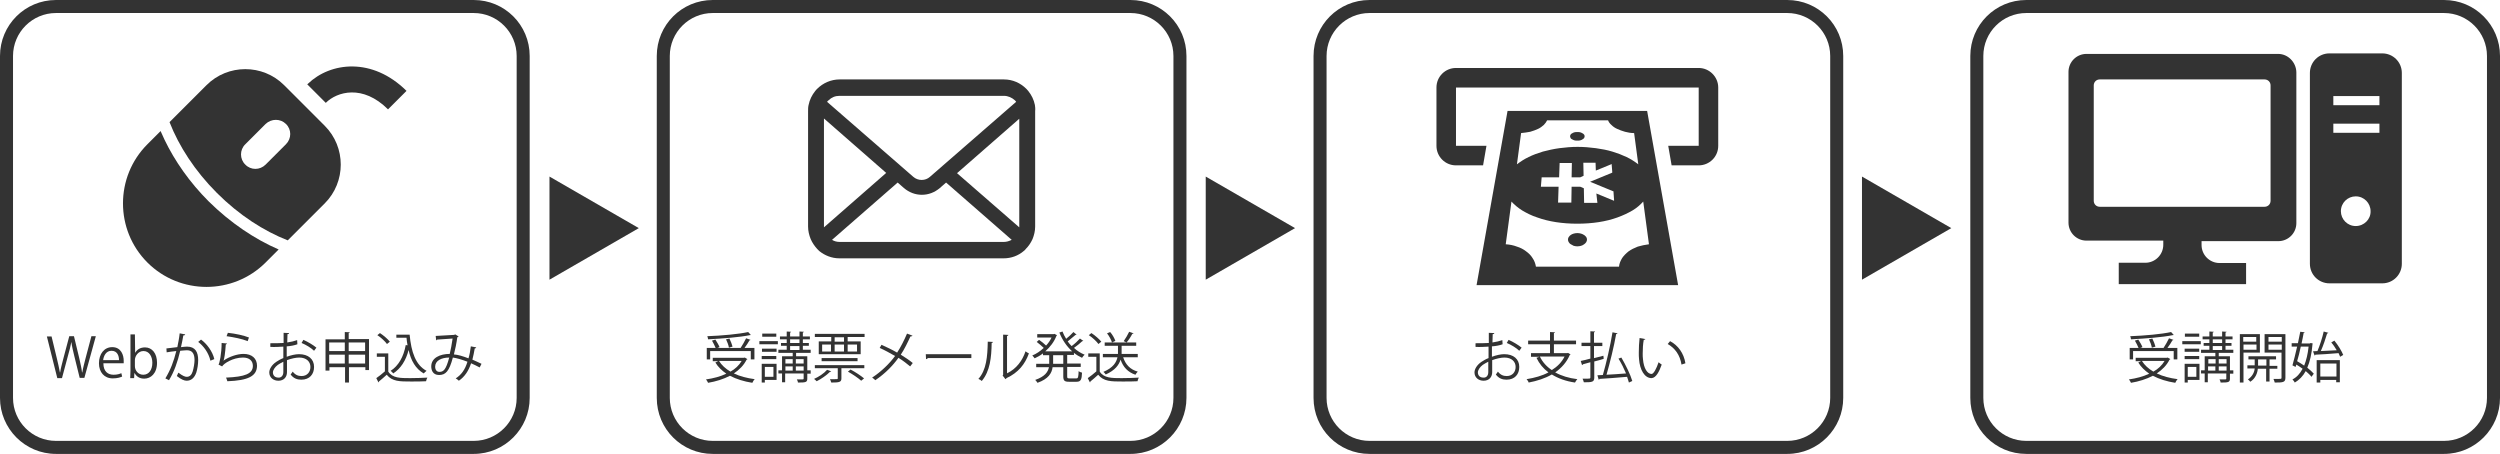 <?xml version="1.0" encoding="utf-8"?>
<!-- Generator: Adobe Illustrator 19.1.0, SVG Export Plug-In . SVG Version: 6.00 Build 0)  -->
<svg version="1.1" xmlns="http://www.w3.org/2000/svg" xmlns:xlink="http://www.w3.org/1999/xlink" x="0px" y="0px" width="960px"
	 height="174.3px" viewBox="0 0 960 174.3" style="enable-background:new 0 0 960 174.3;" xml:space="preserve">
<style type="text/css">
	.st0{display:none;}
	.st1{display:inline;}
	.st2{fill:#333333;}
	.st3{display:inline;fill:#333333;}
</style>
<g id="レイヤー_1" class="st0">
	<g class="st1">
		<g>
			<g>
				<path class="st2" d="M36.8,129.1l-4.4,16h-1.8l-2.1-8.5c-0.5-2.1-0.9-3.7-1.1-5.3h0c-0.3,1.6-0.7,3.2-1.3,5.3l-2.3,8.6h-1.8
					l-4-16h1.8l2,8.3c0.5,2,0.9,3.9,1.2,5.5h0.1c0.2-1.6,0.8-3.5,1.3-5.6l2.2-8.3h1.8l2,8.3c0.4,1.9,0.9,3.8,1.1,5.6h0.1
					c0.3-1.8,0.8-3.6,1.3-5.6l2.2-8.3H36.8z"/>
				<path class="st2" d="M46.9,144.6c-0.7,0.3-1.8,0.7-3.6,0.7c-3.3,0-5.3-2.4-5.3-5.8c0-3.6,2-6.2,5.1-6.2c3.5,0,4.4,3.2,4.4,5.2
					c0,0.4,0,0.7,0,1h-7.8c0,3.2,1.8,4.4,3.9,4.4c1.4,0,2.3-0.3,3-0.6L46.9,144.6z M45.7,138.3c0-1.6-0.6-3.6-2.9-3.6
					c-2.1,0-3,2-3.2,3.6H45.7z"/>
				<path class="st2" d="M51.9,135.5c0.7-1.3,2-2.1,3.8-2.1c2.7,0,4.6,2.3,4.6,5.9c0,4.2-2.5,6.1-4.9,6.1c-1.7,0-2.9-0.7-3.7-2.1
					h-0.1l-0.1,1.9H50c0-0.8,0.1-1.9,0.1-2.8v-14h1.7L51.9,135.5L51.9,135.5z M51.8,140.6c0,1.7,1.3,3.3,3.2,3.3
					c2.2,0,3.5-1.9,3.5-4.6c0-2.4-1.2-4.5-3.4-4.5c-2,0-3.3,1.9-3.3,3.5V140.6z"/>
				<path class="st2" d="M71.1,128.4c0,0.3-0.3,0.4-0.7,0.4c-0.2,1.2-0.6,3.2-0.9,4.5c0.9-0.1,1.8-0.2,2.3-0.2
					c3.2,0,4.3,2.1,4.3,5.2c0,1.6-0.3,3.4-0.7,4.7c-0.7,2.1-2,3.2-3.7,3.2c-0.9,0-2-0.4-3.8-1.8c0.2-0.4,0.4-0.8,0.6-1.3
					c1.7,1.3,2.6,1.6,3.2,1.6c1.2,0,1.9-0.8,2.3-2.1c0.4-1.3,0.7-3.2,0.7-4.3c0-2.4-0.8-3.8-2.9-3.8c-0.6,0-1.5,0.1-2.6,0.2
					c-1,4.3-2.3,8-4.3,11.3l-1.4-0.7c2-3.3,3.2-6.5,4.2-10.5c-1.1,0.1-2.6,0.3-3.7,0.5l-0.1-1.5c1-0.1,2.8-0.3,4.2-0.5
					c0.3-1.5,0.7-3.4,0.9-5.3L71.1,128.4z M80.8,138.5c-0.7-3.1-2.7-5.7-4.7-7.2l1.1-0.9c2.2,1.6,4.4,4.5,5.1,7.5L80.8,138.5z"/>
				<path class="st2" d="M87.2,131.9c-0.1,0.2-0.3,0.3-0.5,0.4c-0.2,3.1-0.6,5.8-0.9,6.2h0c2.1-1.5,5.3-2.6,7.7-2.6
					c3.2,0,5.2,1.7,5.2,4.6c-0.1,3.9-3.3,5.6-11.4,5.9c-0.1-0.4-0.3-1-0.5-1.4c7.3-0.3,10.3-1.5,10.3-4.5c0-2-1.4-3.2-3.8-3.2
					c-3.9,0-7.4,2.3-8,3.4l-1.4-0.7c0.4-0.4,1.2-4.2,1.2-8.3L87.2,131.9z M87.5,127.8c2.9,0.3,6.1,1,8.1,1.8l-0.5,1.4
					c-2.2-0.9-5.3-1.5-8.1-1.9L87.5,127.8z"/>
				<path class="st2" d="M114.2,132.2c-1.1,0.4-2.5,0.7-4.1,0.8c0,1.3,0,2.8,0,4c1.6-0.6,3.4-1,4.7-1c3.6,0,5.8,1.9,5.8,4.9
					c0,2.8-1.7,4.9-4.9,4.9c-1.6,0-3-0.5-4.1-2c0.3-0.3,0.5-0.7,0.8-1.1c1,1.3,2.1,1.7,3.4,1.7c2.2,0,3.4-1.6,3.4-3.5
					c0-2-1.5-3.6-4.3-3.6c-1.3,0-3.1,0.4-4.7,1c0,1.6,0,4.1,0,4.6c0,1.9-1.2,3.3-3.3,3.3c-1.9,0-3.5-1.2-3.5-3.2c0-1.3,1-2.9,2.6-4
					c0.8-0.5,1.7-1.1,2.8-1.5v-4.4c-1.7,0.1-3.4,0.2-5,0.1l0-1.4c1.8,0,3.5,0,5.1-0.1v-3.9l2.1,0.1c0,0.3-0.2,0.4-0.6,0.4
					c0,0.8-0.1,2.1-0.1,3.2c1.4-0.2,2.7-0.5,3.8-0.9L114.2,132.2z M108.8,142.9c0-0.5,0-2.3,0-4c-0.8,0.4-1.5,0.8-2.1,1.2
					c-1.1,0.8-1.9,2-1.9,2.9c0,1.1,0.7,2,2.1,2C107.9,145.1,108.8,144.3,108.8,142.9L108.8,142.9z M120.6,134.7
					c-1.1-1.1-3.1-2.3-4.8-3l0.7-1.2c1.8,0.8,3.8,2,5,3L120.6,134.7z"/>
				<path class="st2" d="M133.9,130.2h7.8v11.9h-1.4v-1.1h-6.3v5.9h-1.5v-5.9h-6v1.3H125v-12h7.4v-2.8l1.9,0.1
					c0,0.1-0.1,0.3-0.4,0.3V130.2z M132.4,131.5h-6v3.3h6V131.5z M126.4,139.6h6v-3.4h-6V139.6z M140.2,131.5h-6.3v3.3h6.3V131.5z
					 M133.9,139.6h6.3v-3.4h-6.3V139.6z"/>
				<path class="st2" d="M149.1,135.8v6.9c1.6,2.5,4.6,2.5,8.4,2.5c2.3,0,4.9-0.1,6.6-0.2c-0.2,0.3-0.4,1-0.5,1.4
					c-1.4,0.1-3.8,0.1-5.8,0.1c-4.3,0-7.2,0-9.3-2.6c-1,0.9-2.1,1.9-3,2.6c0,0.2,0,0.3-0.2,0.3l-0.8-1.6c1-0.7,2.2-1.6,3.3-2.6v-5.6
					h-3.1v-1.3H149.1z M145.9,127.9c1.4,0.9,3,2.3,3.8,3.3l-1.1,0.9c-0.7-1-2.3-2.5-3.7-3.4L145.9,127.9z M152.2,128.5h5.1
					c0.6,6.6,2.3,11.7,6.5,13.9c-0.3,0.2-0.8,0.7-1.1,1c-3.1-1.8-4.9-4.9-5.8-9c-1,4-3,7.1-5.9,9c-0.2-0.3-0.7-0.8-1-1
					c3-1.9,5-5.4,5.8-9.9l0.7,0.1c-0.2-0.9-0.3-1.9-0.4-2.9h-3.9V128.5z"/>
				<path class="st2" d="M182.9,133.4c-0.1,0.2-0.3,0.4-0.6,0.4c-0.2,1.4-0.6,3-0.9,4.3c1.1,0.5,2.3,1,3.5,1.6l-0.7,1.4
					c-1.1-0.6-2.2-1.1-3.3-1.6c-1,3-2.5,5.2-4.7,6.7c-0.3-0.3-0.8-0.7-1.2-0.9c2.2-1.4,3.6-3.4,4.5-6.4c-2.1-0.8-4.1-1.4-5.6-1.6
					c-1.4,5.3-2.8,6.7-5.3,6.7s-3-2-3-3.3c0-3.3,3.4-4.8,7.1-4.8c0.4-1.7,0.8-3.7,1.1-5.9c-1,0.1-4.3,0.3-5.9,0.4
					c-0.1,0.1-0.3,0.3-0.4,0.3l-0.2-1.7c1.8-0.1,5.7-0.3,7-0.4c0.2,0,0.3-0.1,0.5-0.2l1.3,0.8c-0.1,0.2-0.3,0.3-0.5,0.3
					c-0.3,2.3-0.8,4.7-1.3,6.6c1.6,0.1,3.5,0.7,5.6,1.5c0.4-1.3,0.7-2.9,0.9-4.6L182.9,133.4z M172.5,137.3c-3,0-5.4,1.2-5.4,3.5
					c0,1.2,0.6,2,1.6,2C170.2,142.8,171.2,142.2,172.5,137.3z"/>
			</g>
			<path class="st2" d="M181.9,174.3H21.5C9.6,174.3,0,164.6,0,152.8V21.5C0,9.6,9.6,0,21.5,0h160.4c11.9,0,21.5,9.6,21.5,21.5
				v131.3C203.4,164.6,193.8,174.3,181.9,174.3z M21.5,5C12.4,5,5,12.4,5,21.5v131.3c0,9.1,7.4,16.5,16.5,16.5h160.4
				c9.1,0,16.5-7.4,16.5-16.5V21.5c0-9.1-7.4-16.5-16.5-16.5H21.5z"/>
		</g>
		<g>
			<path class="st2" d="M118.2,32.2c-0.1,0.1-0.2,0.1-0.2,0.2l0,0c0,0,0,0,0,0l7.1,7.1l0,0l0,0c4.3-4.3,14.2-7.2,23.9,2.5l7.1-7.1
				C143,21.9,126.9,23.8,118.2,32.2z"/>
			<path class="st2" d="M80.1,77.3c-7.3-7.3-13-15.5-16.9-23.6c-0.5-1.1-1-2.2-1.5-3.3l0,0c0,0,0,0,0-0.1l-5.1,5.1
				c-12.5,12.5-12.5,32.9,0,45.4c12.5,12.5,32.9,12.5,45.4,0l3.6-3.6l1.4-1.4c0,0,0,0,0,0l0,0C97.8,91.8,88.5,85.6,80.1,77.3z"/>
			<path class="st2" d="M109.1,32.7c-8.2-8.2-21.6-8.2-29.8,0L65.1,46.9c3.6,9.2,9.7,18.7,18.2,27.2s18,14.6,27.2,18.2l14.2-14.2
				c8.2-8.2,8.2-21.6,0-29.8L109.1,32.7z M109.8,55.4l-7.8,7.8c-2.2,2.2-5.7,2.2-7.8,0c-2.2-2.1-2.2-5.7,0-7.8l7.8-7.8
				c2.2-2.1,5.7-2.1,7.8,0C112,49.7,112,53.2,109.8,55.4z"/>
		</g>
	</g>
	<g class="st1">
		<g>
			<g>
				<path class="st2" d="M288.4,129.1l-4.4,16h-1.8l-2.1-8.5c-0.5-2.1-0.9-3.7-1.1-5.3h0c-0.3,1.6-0.7,3.2-1.3,5.3l-2.3,8.6h-1.8
					l-4-16h1.8l2,8.3c0.5,2,0.9,3.9,1.2,5.5h0.1c0.2-1.6,0.8-3.5,1.3-5.6l2.2-8.3h1.8l2,8.3c0.4,1.9,0.9,3.8,1.1,5.6h0.1
					c0.3-1.8,0.8-3.6,1.3-5.6l2.2-8.3H288.4z"/>
				<path class="st2" d="M298.4,144.6c-0.7,0.3-1.8,0.7-3.6,0.7c-3.3,0-5.3-2.4-5.3-5.8c0-3.6,2-6.2,5.1-6.2c3.5,0,4.4,3.2,4.4,5.2
					c0,0.4,0,0.7,0,1h-7.8c0,3.2,1.8,4.4,3.9,4.4c1.4,0,2.3-0.3,3-0.6L298.4,144.6z M297.3,138.3c0-1.6-0.6-3.6-2.9-3.6
					c-2.1,0-3,2-3.2,3.6H297.3z"/>
				<path class="st2" d="M303.4,135.5c0.7-1.3,2-2.1,3.8-2.1c2.7,0,4.6,2.3,4.6,5.9c0,4.2-2.5,6.1-4.9,6.1c-1.7,0-2.9-0.7-3.7-2.1
					h-0.1l-0.1,1.9h-1.5c0-0.8,0.1-1.9,0.1-2.8v-14h1.7L303.4,135.5L303.4,135.5z M303.4,140.6c0,1.7,1.3,3.3,3.2,3.3
					c2.2,0,3.5-1.9,3.5-4.6c0-2.4-1.2-4.5-3.4-4.5c-2,0-3.3,1.9-3.3,3.5V140.6z"/>
				<path class="st2" d="M323,144.4h9.5v1.4h-19.1v-1.4h8.1v-16.7l1.9,0.1c0,0.1-0.1,0.3-0.4,0.3v6.2h8.1v1.4H323V144.4z"/>
				<path class="st2" d="M335.2,130.2c1.6-0.1,14.5-1,17.2-1l0,1.6c-0.3,0-0.5,0-0.8,0c-1.2,0-2.2,0.2-3.6,1.1
					c-3.1,1.9-6.2,5.3-6.2,8c0,2.9,2.1,4.7,7.3,5.4l-0.7,1.5c-6-0.9-8.2-3.1-8.2-6.8c0-3,2.9-6.6,6.8-9c-2.3,0.2-8.5,0.6-11.2,0.9
					c-0.1,0.2-0.3,0.3-0.5,0.3L335.2,130.2z M348.9,134.3c1,0.8,2.2,2,2.9,2.9l-0.8,0.7c-0.6-0.9-1.9-2.2-2.8-2.9L348.9,134.3z
					 M351.1,132.5c1,0.8,2.2,2,2.9,2.9l-0.8,0.6c-0.6-0.8-1.8-2.1-2.8-2.9L351.1,132.5z"/>
				<path class="st2" d="M367.1,132.2c-1.1,0.4-2.5,0.7-4.1,0.8c0,1.3,0,2.8,0,4c1.6-0.6,3.4-1,4.7-1c3.6,0,5.8,1.9,5.8,4.9
					c0,2.8-1.7,4.9-4.9,4.9c-1.6,0-3-0.5-4.1-2c0.3-0.3,0.5-0.7,0.8-1.1c1,1.3,2.1,1.7,3.4,1.7c2.2,0,3.4-1.6,3.4-3.5
					c0-2-1.5-3.6-4.3-3.6c-1.3,0-3.1,0.4-4.7,1c0,1.6,0,4.1,0,4.6c0,1.9-1.2,3.3-3.3,3.3c-1.9,0-3.5-1.2-3.5-3.2c0-1.3,1-2.9,2.6-4
					c0.8-0.5,1.7-1.1,2.8-1.5v-4.4c-1.7,0.1-3.4,0.2-5,0.1l0-1.4c1.8,0,3.5,0,5.1-0.1v-3.9l2.1,0.1c0,0.3-0.2,0.4-0.6,0.4
					c0,0.8-0.1,2.1-0.1,3.2c1.4-0.2,2.7-0.5,3.8-0.9L367.1,132.2z M361.6,142.9c0-0.5,0-2.3,0-4c-0.8,0.4-1.5,0.8-2.1,1.2
					c-1.1,0.8-1.9,2-1.9,2.9c0,1.1,0.7,2,2.1,2C360.7,145.1,361.6,144.3,361.6,142.9L361.6,142.9z M373.5,134.7
					c-1.1-1.1-3.1-2.3-4.8-3l0.7-1.2c1.8,0.8,3.8,2,5,3L373.5,134.7z"/>
				<path class="st2" d="M392.2,135.5l1,0.6c-0.1,0.1-0.2,0.2-0.3,0.2c-1.2,2.8-3.2,5-5.6,6.7c2.3,1.3,5.2,2.2,8.5,2.6
					c-0.3,0.3-0.7,0.9-0.9,1.3c-3.5-0.5-6.5-1.6-8.9-3.1c-2.6,1.5-5.7,2.5-8.9,3.1c-0.1-0.4-0.5-1-0.8-1.3c3.1-0.5,6-1.3,8.4-2.6
					c-2-1.5-3.5-3.3-4.6-5.6l1.2-0.4H378v-1.4h7.3v-3.4h-8.4v-1.4h8.4v-3.3l1.9,0.1c0,0.1-0.1,0.3-0.4,0.3v2.9h8.5v1.4h-8.5v3.4h5.2
					L392.2,135.5z M381.4,136.9c1,2.1,2.6,3.9,4.6,5.2c2.1-1.3,3.8-3,4.9-5.2H381.4z"/>
				<path class="st2" d="M402.2,137.5l3.5-0.9c0.1,0.7,0.1,0.9,0.1,1.2c-1.2,0.4-2.4,0.7-3.6,1v6.2c0,1.7-0.8,1.8-4,1.8
					c-0.1-0.4-0.3-1-0.5-1.4c0.6,0,1.2,0,1.6,0c1.3,0,1.4,0,1.4-0.5v-5.8c-1.1,0.3-2.1,0.6-2.9,0.8c0,0.2-0.1,0.3-0.3,0.3l-0.5-1.6
					c1-0.2,2.3-0.5,3.7-0.9v-4.8h-3.4v-1.3h3.4v-4.4l1.8,0.1c0,0.2-0.1,0.3-0.4,0.3v4h3.2v1.3h-3.2V137.5z M412.7,137.3
					c1.7,2.9,3.5,6.6,4.2,9l-1.3,0.6c-0.2-0.6-0.4-1.4-0.7-2.2c-3.9,0.3-8,0.7-10.6,0.8c0,0.2-0.1,0.3-0.3,0.3l-0.5-1.7l2.1-0.1
					c1.3-4.5,2.9-11.4,3.7-16.4l1.9,0.4c0,0.2-0.2,0.3-0.5,0.3c-0.8,4.6-2.4,11.1-3.7,15.6c2.2-0.1,4.9-0.3,7.5-0.5
					c-0.8-1.9-1.8-3.9-2.9-5.7L412.7,137.3z"/>
				<path class="st2" d="M421.9,130.2c0,0.2-0.3,0.3-0.6,0.3c-0.3,1.6-0.4,3.5-0.4,5.2c0,0.8,0,1.5,0.1,2.2c0.3,3.6,1.7,5.7,3.3,5.7
					c0.8,0,1.9-2.1,2.7-4.5c0.3,0.3,0.9,0.7,1.2,0.9c-1,2.8-2.2,5.1-3.9,5.2c-2.7,0-4.5-3.2-4.8-7.2c-0.1-0.8-0.1-1.7-0.1-2.6
					c0-1.8,0.1-3.9,0.3-5.6L421.9,130.2z M435.8,140c-0.6-3.7-2.5-6.3-5.3-7.9l0.9-1.1c3.1,1.6,5.3,4.7,5.9,8.5L435.8,140z"/>
			</g>
			<path class="st2" d="M434.1,174.3H273.7c-11.9,0-21.5-9.6-21.5-21.5V21.5c0-11.9,9.6-21.5,21.5-21.5h160.4
				c11.9,0,21.5,9.6,21.5,21.5v131.3C455.6,164.6,446,174.3,434.1,174.3z M273.7,5c-9.1,0-16.5,7.4-16.5,16.5v131.3
				c0,9.1,7.4,16.5,16.5,16.5h160.4c9.1,0,16.5-7.4,16.5-16.5V21.5c0-9.1-7.4-16.5-16.5-16.5H273.7z"/>
		</g>
		<g>
			<path class="st2" d="M393.9,26.5h-80c-8,0-14.5,6.5-14.5,14.5v47.6c0,8,6.5,14.5,14.5,14.5h80c8,0,14.5-6.5,14.5-14.5V41
				C408.4,33,401.9,26.5,393.9,26.5z M401.6,88.6c0,4.2-3.4,7.7-7.7,7.7h-80c-4.2,0-7.7-3.4-7.7-7.7V58h95.3V88.6z M401.6,47.8
				h-95.3V41c0-4.2,3.4-7.7,7.7-7.7h80c4.2,0,7.7,3.4,7.7,7.7V47.8z"/>
			<rect x="321.6" y="71.9" class="st2" width="13.6" height="13.6"/>
			<rect x="354.8" y="71.9" class="st2" width="34" height="5.1"/>
			<rect x="354.8" y="82.1" class="st2" width="27.2" height="5.1"/>
		</g>
	</g>
	<g class="st1">
		<g>
			<g>
				<path class="st2" d="M538.2,137.3l1,0.6c0,0.1-0.2,0.2-0.3,0.2c-1.1,2.2-2.8,3.9-4.9,5.3c2.3,1.1,5,1.8,8,2.2
					c-0.3,0.3-0.7,0.9-0.9,1.4c-3.2-0.5-6.1-1.4-8.6-2.7c-2.5,1.3-5.4,2.2-8.4,2.7c-0.2-0.4-0.5-1-0.8-1.3c2.8-0.4,5.5-1.1,7.8-2.2
					c-1.7-1.2-3.2-2.6-4.2-4.3l1.1-0.5H526v-1.3h11.9L538.2,137.3z M524.9,134.8v3.2h-1.3v-4.4h3.4c-0.3-0.8-0.9-1.9-1.4-2.8
					l1.3-0.4c0.6,0.9,1.3,2.1,1.6,2.9l-0.8,0.3h8.9c0.7-1.1,1.6-2.6,2.1-3.7l1.7,0.6c-0.1,0.1-0.2,0.2-0.4,0.2
					c-0.5,0.9-1.2,2-1.9,2.9h3.8v4.4h-1.4v-3.2H524.9z M540.5,128.6c-0.1,0-0.1,0.1-0.2,0.1c-0.1,0-0.1,0-0.2,0
					c-3.8,0.8-10.4,1.3-16,1.6c0-0.4-0.2-0.9-0.3-1.2c5.5-0.2,12.1-0.8,15.7-1.6L540.5,128.6z M528.3,138.6c1,1.6,2.5,3,4.4,4.1
					c1.8-1,3.3-2.4,4.3-4.1H528.3z M532.3,130c0.5,1,1,2.3,1.2,3.1l-1.4,0.4c-0.1-0.8-0.6-2.2-1.1-3.2L532.3,130z"/>
				<path class="st2" d="M543.8,132.2V131h7.1v1.2H543.8z M550.4,139.7v6.2h-4.5v1h-1.2v-7.2H550.4z M550.3,133.9v1.2h-5.6v-1.2
					H550.3z M544.7,137.9v-1.2h5.6v1.2H544.7z M550.3,128.1v1.2h-5.4v-1.2H550.3z M549.2,140.9h-3.3v3.8h3.3V140.9z M563.4,142.3
					v1.2h-1.3v1.9c0,1.4-0.6,1.5-3.6,1.5c0-0.4-0.2-0.8-0.4-1.2c0.6,0,1.2,0,1.6,0c0.9,0,1,0,1-0.4v-1.9h-7.1v3.4h-1.2v-3.4h-1.4
					v-1.2h1.4v-5.4h4.1v-1.3h-5.5v-1.2h3.2v-1.5h-2.2v-1.1h2.2v-1.4h-2.6v-1.1h2.6v-1.9l1.7,0.1c0,0.1-0.1,0.2-0.4,0.3v1.5h3.6v-1.9
					l1.7,0.1c0,0.1-0.1,0.2-0.4,0.3v1.5h2.7v1.1h-2.7v1.4h2.3v1.1h-2.3v1.5h3v1.2h-5.6v1.3h4.3v5.4H563.4z M556.6,137.9h-2.8v1.7
					h2.8V137.9z M553.8,140.7v1.6h2.8v-1.6H553.8z M555.5,130.3v1.4h3.6v-1.4H555.5z M555.5,132.9v1.5h3.6v-1.5H555.5z M560.8,137.9
					h-3v1.7h3V137.9z M557.8,142.3h3v-1.6h-3V142.3z"/>
				<path class="st2" d="M571.4,142.6c-0.1,0.1-0.2,0.2-0.5,0.2c-1.3,1.3-3.3,2.7-5.1,3.6c-0.3-0.3-0.7-0.7-1-0.9
					c1.8-0.8,3.8-2.1,5-3.5L571.4,142.6z M565,128.2h19.1v1.2h-6.5v1.7h5v4.9h-16.1v-4.9h4.8v-1.7H565V128.2z M565.1,141.4v-1.2h19
					v1.2h-8.8v3.9c0,1.4-0.7,1.6-3.9,1.6c-0.1-0.4-0.3-0.9-0.5-1.3c0.7,0,1.4,0,1.9,0c1.1,0,1.1,0,1.1-0.4v-3.8H565.1z M567.7,137.5
					h13.8v1.2h-13.8V137.5z M567.9,132.3v2.7h3.4v-2.7H567.9z M576.3,131.2v-1.7h-3.6v1.7H576.3z M572.7,132.3v2.7h3.6v-2.7H572.7z
					 M581.3,132.3h-3.6v2.7h3.6V132.3z M582.9,146.2c-1.1-1-3.3-2.5-5.1-3.5l1-0.8c1.8,0.9,4,2.4,5.2,3.4L582.9,146.2z"/>
				<path class="st2" d="M590.7,132.4c2,0.9,4.1,1.9,6,3c1.3-2,2.7-4.7,3.8-7.3l2.1,0.8c-0.1,0.2-0.4,0.3-0.8,0.3
					c-1,2.2-2.3,4.9-3.7,7c1.6,1,3.3,2.1,4.6,3.2l-1,1.3c-1.2-1-2.7-2.2-4.5-3.3c-2.2,3.1-5.3,6.2-8.9,8.6c-0.3-0.3-0.8-0.8-1.2-1
					c3.5-2.3,6.7-5.4,8.8-8.3c-1.9-1.1-3.9-2.2-5.9-3.1L590.7,132.4z"/>
				<path class="st2" d="M607.7,136h17.5v1.5h-16.7c-0.1,0.2-0.4,0.4-0.7,0.4L607.7,136z"/>
				<path class="st2" d="M633.5,131.3c0,0.2-0.2,0.3-0.5,0.4c-0.1,5.6-0.6,10.8-3.8,14.6c-0.3-0.3-0.8-0.6-1.3-0.8
					c3.1-3.4,3.5-8.7,3.6-14.3L633.5,131.3z M639,143.3c3.5-1.7,5.8-4.8,7-8.4c0.3,0.3,0.9,0.6,1.3,0.8c-1.5,4.2-4.1,7.4-8.6,9.5
					c-0.1,0.2-0.2,0.3-0.4,0.4l-1.1-1.4l0.2-0.3v-15.4l2,0.1c0,0.2-0.2,0.4-0.5,0.4V143.3z"/>
				<path class="st2" d="M665.6,128.5c-0.1,0.1-0.2,0.1-0.4,0.1c-0.8,0.7-2,1.7-3,2.5c0.4,0.6,0.9,1.2,1.5,1.8
					c1.1-0.8,2.4-2,3.2-2.9l1.3,0.9c-0.1,0.1-0.3,0.1-0.4,0.1c-0.8,0.8-2.1,1.8-3.2,2.6c1.2,1.1,2.6,2,4.1,2.6
					c-0.3,0.3-0.8,0.8-1,1.2c-1.1-0.5-2.1-1.1-3.1-1.9v0.8h-2.6v3.3h5.2v1.3h-5.2v3.6c0,0.7,0.1,0.8,0.9,0.8h2.6
					c0.7,0,0.8-0.4,0.9-2.8c0.3,0.3,0.9,0.5,1.3,0.6c-0.1,2.7-0.5,3.5-2.1,3.5h-2.9c-1.7,0-2.2-0.4-2.2-2.1V141h-4.1
					c-0.3,2.3-1.6,4.5-5.8,6c-0.2-0.3-0.6-0.9-0.9-1.1c3.7-1.3,4.9-3,5.3-4.9h-4.9v-1.3h5v-3.3h-2.4v-0.7c-1,0.8-2.1,1.4-3.2,1.9
					c-0.2-0.3-0.6-0.8-0.9-1.1c1.5-0.6,3-1.6,4.4-2.9c-0.7-0.7-1.8-1.6-2.7-2.3l0.9-0.8c0.9,0.6,2,1.5,2.7,2.2c0.9-1,1.6-2,2.1-3.1
					h-5.5v-1.3h6.3l0.3-0.1c0.5,0.3,0.8,0.4,1,0.5c0,0.1-0.1,0.2-0.2,0.2c-0.9,2.4-2.5,4.4-4.3,6h10.3c-2.1-1.9-3.8-4.4-4.9-7.2
					l1.2-0.4c0.4,1,0.8,1.9,1.4,2.8c1-0.8,2.1-1.8,2.8-2.6L665.6,128.5z M660.4,139.7v-3.3h-3.9v3.3H660.4z"/>
				<path class="st2" d="M674.4,135.8v6.9c1.6,2.5,4.6,2.5,8.4,2.5c2.3,0,4.9-0.1,6.6-0.2c-0.2,0.3-0.4,1-0.5,1.4
					c-1.4,0.1-3.8,0.1-5.8,0.1c-4.3,0-7.2,0-9.3-2.6c-1,0.9-2.1,1.9-3,2.6c0,0.2,0,0.3-0.2,0.3l-0.8-1.6c1-0.7,2.2-1.6,3.3-2.6v-5.6
					H670v-1.3H674.4z M671.3,127.9c1.4,0.9,3,2.3,3.8,3.3l-1.1,0.9c-0.7-1-2.3-2.5-3.7-3.4L671.3,127.9z M689.1,137.2h-5.6
					c0.9,2.8,2.7,4.7,5.6,5.5c-0.3,0.3-0.7,0.8-0.9,1.2c-2.9-1-4.7-2.9-5.7-5.8c-0.6,2-2.1,4.1-5.7,5.7c-0.2-0.3-0.6-0.8-0.9-1
					c3.8-1.6,5-3.7,5.4-5.6h-5.6v-1.3h5.8c0-0.3,0-0.5,0-0.7v-2.4h-5.1v-1.3h8.4l-1.1-0.5c0.7-1,1.6-2.5,2.1-3.6l1.7,0.6
					c-0.1,0.1-0.2,0.2-0.5,0.2c-0.5,1-1.4,2.4-2.2,3.3h3.7v1.3h-5.6v2.4c0,0.2,0,0.5,0,0.7h6.2V137.2z M679.2,131.5
					c-0.3-1-1.1-2.5-1.9-3.5l1.2-0.5c0.9,1,1.7,2.5,2,3.4L679.2,131.5z"/>
			</g>
			<path class="st2" d="M686.3,174.3H525.9c-11.9,0-21.5-9.6-21.5-21.5V21.5C504.4,9.6,514,0,525.9,0h160.4
				c11.9,0,21.5,9.6,21.5,21.5v131.3C707.8,164.6,698.2,174.3,686.3,174.3z M525.9,5c-9.1,0-16.5,7.4-16.5,16.5v131.3
				c0,9.1,7.4,16.5,16.5,16.5h160.4c9.1,0,16.5-7.4,16.5-16.5V21.5c0-9.1-7.4-16.5-16.5-16.5H525.9z"/>
		</g>
		<g>
			<path class="st2" d="M649.5,40.3c-0.4-2-1.3-3.8-2.5-5.3c-0.3-0.3-0.5-0.6-0.8-0.9c-2.2-2.2-5.2-3.6-8.6-3.6h-63.1
				c-3.3,0-6.4,1.4-8.6,3.6c-0.3,0.3-0.6,0.6-0.8,0.9c-1.2,1.5-2.1,3.3-2.5,5.3c-0.2,0.8-0.2,1.6-0.2,2.4V87c0,1.7,0.4,3.3,1,4.8
				c0.6,1.4,1.5,2.7,2.5,3.8c0.3,0.3,0.5,0.5,0.8,0.8c2.1,1.7,4.8,2.8,7.7,2.8h63.1c2.9,0,5.6-1,7.7-2.8c0.3-0.2,0.6-0.5,0.8-0.8
				c1.1-1.1,1.9-2.3,2.6-3.8v0c0.6-1.5,1-3.1,1-4.8V42.6C649.8,41.8,649.7,41,649.5,40.3z M570.4,38.5c1.1-1.1,2.5-1.7,4.2-1.7h63.1
				c1.6,0,3.1,0.7,4.2,1.7c0.2,0.2,0.4,0.4,0.5,0.6l-33.1,28.8c-0.9,0.8-2,1.2-3.2,1.2c-1.1,0-2.3-0.4-3.2-1.2l-33.1-28.8
				C570,38.8,570.2,38.6,570.4,38.5z M568.6,87V45.5l23.9,20.9l-23.9,20.9C568.6,87.1,568.6,87.1,568.6,87z M637.7,92.9h-63.1
				c-1.1,0-2.1-0.3-2.9-0.8l25.2-22l2.4,2.1c2,1.7,4.4,2.6,6.9,2.6c2.5,0,4.9-0.9,6.9-2.6l2.4-2.1l25.2,22
				C639.7,92.6,638.7,92.9,637.7,92.9z M643.6,87c0,0.1,0,0.2,0,0.3l-23.9-20.8l23.9-20.9V87z"/>
		</g>
	</g>
	<g class="st1">
		<g>
			<g>
				<path class="st2" d="M832.4,137.3l1,0.6c0,0.1-0.2,0.2-0.3,0.2c-1.1,2.2-2.8,3.9-4.9,5.3c2.3,1.1,5,1.8,8,2.2
					c-0.3,0.3-0.7,0.9-0.9,1.4c-3.2-0.5-6.1-1.4-8.6-2.7c-2.5,1.3-5.4,2.2-8.4,2.7c-0.2-0.4-0.5-1-0.8-1.3c2.8-0.4,5.5-1.1,7.8-2.2
					c-1.7-1.2-3.2-2.6-4.2-4.3l1.1-0.5h-2.1v-1.3h11.9L832.4,137.3z M819.1,134.8v3.2h-1.3v-4.4h3.4c-0.3-0.8-0.9-1.9-1.4-2.8
					l1.3-0.4c0.6,0.9,1.3,2.1,1.6,2.9l-0.8,0.3h8.9c0.7-1.1,1.6-2.6,2.1-3.7l1.7,0.6c-0.1,0.1-0.2,0.2-0.4,0.2
					c-0.5,0.9-1.2,2-1.9,2.9h3.8v4.4h-1.4v-3.2H819.1z M834.7,128.6c-0.1,0-0.1,0.1-0.2,0.1c-0.1,0-0.1,0-0.2,0
					c-3.8,0.8-10.4,1.3-16,1.6c0-0.4-0.2-0.9-0.3-1.2c5.5-0.2,12.1-0.8,15.7-1.6L834.7,128.6z M822.5,138.6c1,1.6,2.5,3,4.4,4.1
					c1.8-1,3.3-2.4,4.3-4.1H822.5z M826.5,130c0.5,1,1,2.3,1.2,3.1l-1.4,0.4c-0.1-0.8-0.6-2.2-1.1-3.2L826.5,130z"/>
				<path class="st2" d="M838,132.2V131h7.1v1.2H838z M844.6,139.7v6.2h-4.5v1h-1.2v-7.2H844.6z M844.5,133.9v1.2h-5.6v-1.2H844.5z
					 M838.9,137.9v-1.2h5.6v1.2H838.9z M844.5,128.1v1.2H839v-1.2H844.5z M843.4,140.9h-3.3v3.8h3.3V140.9z M857.6,142.3v1.2h-1.3
					v1.9c0,1.4-0.6,1.5-3.6,1.5c0-0.4-0.2-0.8-0.4-1.2c0.6,0,1.2,0,1.6,0c0.9,0,1,0,1-0.4v-1.9h-7.1v3.4h-1.2v-3.4h-1.4v-1.2h1.4
					v-5.4h4.1v-1.3h-5.5v-1.2h3.2v-1.5h-2.2v-1.1h2.2v-1.4h-2.6v-1.1h2.6v-1.9l1.7,0.1c0,0.1-0.1,0.2-0.4,0.3v1.5h3.6v-1.9l1.7,0.1
					c0,0.1-0.1,0.2-0.4,0.3v1.5h2.7v1.1h-2.7v1.4h2.3v1.1h-2.3v1.5h3v1.2H852v1.3h4.3v5.4H857.6z M850.8,137.9h-2.8v1.7h2.8V137.9z
					 M847.9,140.7v1.6h2.8v-1.6H847.9z M849.7,130.3v1.4h3.6v-1.4H849.7z M849.7,132.9v1.5h3.6v-1.5H849.7z M855,137.9h-3v1.7h3
					V137.9z M852,142.3h3v-1.6h-3V142.3z"/>
				<path class="st2" d="M867.8,135.4h-6.3v11.5h-1.4v-18.6h7.7V135.4z M866.4,129.4h-5v1.8h5V129.4z M861.5,134.3h5v-2h-5V134.3z
					 M874.5,141.6h-3v4.9h-1.3v-4.9h-3.2c-0.1,1.4-0.8,3.7-2.9,5c-0.2-0.3-0.6-0.7-0.9-0.9c1.8-1.2,2.5-2.9,2.6-4.2H863v-1.2h2.8
					V138h-2.4v-1.2h10.6v1.2h-2.5v2.5h3V141.6z M867.1,140.4h3.2V138h-3.2V140.4z M877.6,128.3V145c0,1.8-0.8,1.9-4.1,1.9
					c-0.1-0.4-0.3-1-0.5-1.4c0.7,0,1.4,0,1.9,0c1.1,0,1.2,0,1.2-0.5v-9.6h-6.5v-7.1H877.6z M876.2,129.4h-5.1v1.8h5.1V129.4z
					 M871.1,134.3h5.1v-2h-5.1V134.3z"/>
				<path class="st2" d="M887.3,131.7l0.8,0.2l-0.1,0.3c-0.3,3.7-1,6.7-2,9c1,0.8,1.9,1.6,2.5,2.3l-0.9,1.2
					c-0.5-0.7-1.3-1.4-2.2-2.2c-1.1,2-2.5,3.4-4.2,4.4c-0.2-0.4-0.6-0.9-0.9-1.2c1.6-0.8,2.9-2.2,3.9-4.1c-0.8-0.6-1.6-1.1-2.4-1.6
					l-0.3,0.9l-1.2-0.6c0.5-1.8,1.2-4.5,1.8-7.2h-2.1v-1.3h2.4c0.3-1.6,0.6-3.1,0.9-4.4l1.7,0.2c0,0.1-0.1,0.2-0.4,0.3
					c-0.2,1.2-0.5,2.6-0.8,4h3.2L887.3,131.7z M883.5,133.1c-0.4,2-0.9,3.9-1.4,5.6c0.9,0.5,1.8,1.1,2.7,1.7c0.8-2,1.4-4.4,1.7-7.3
					H883.5z M896.4,130.8c1.4,1.7,2.8,4,3.4,5.5l-1.2,0.7c-0.1-0.4-0.4-0.9-0.6-1.4c-3.3,0.3-6.7,0.5-8.9,0.6c0,0.2-0.2,0.3-0.3,0.3
					l-0.6-1.6l1.7-0.1c0.9-2.1,1.9-5.2,2.4-7.5l1.8,0.5c-0.1,0.1-0.2,0.2-0.5,0.3c-0.6,2-1.5,4.7-2.4,6.7l6.1-0.3
					c-0.6-1-1.3-2.1-2.1-3L896.4,130.8z M889.6,146.9v-8.6h8.9v8.5h-1.4v-0.9H891v1H889.6z M897.1,139.6H891v5h6.2V139.6z"/>
			</g>
			<path class="st2" d="M938.5,174.3H778.1c-11.9,0-21.5-9.6-21.5-21.5V21.5c0-11.9,9.6-21.5,21.5-21.5h160.4
				C950.4,0,960,9.6,960,21.5v131.3C960,164.6,950.4,174.3,938.5,174.3z M778.1,5c-9.1,0-16.5,7.4-16.5,16.5v131.3
				c0,9.1,7.4,16.5,16.5,16.5h160.4c9.1,0,16.5-7.4,16.5-16.5V21.5c0-9.1-7.4-16.5-16.5-16.5H778.1z"/>
		</g>
		<g>
			<path class="st2" d="M874.8,20.7h-73.6c-3.8,0-6.9,3.1-6.9,6.9v57.9c0,3.8,3.1,6.9,6.9,6.9h29.5V94c0,3.8-3.1,6.9-6.9,6.9h-10.2
				v8.2h14.9h19.1h14.9V101h-10.2c-3.8,0-6.9-3.1-6.9-6.9v-1.5h29.5c3.8,0,6.9-3.1,6.9-6.9V27.7C881.7,23.9,878.6,20.7,874.8,20.7z
				 M871.9,77.1c0,1.3-1,2.3-2.3,2.3h-63.3c-1.3,0-2.3-1-2.3-2.3V32.8c0-1.3,1-2.3,2.3-2.3h63.3c1.3,0,2.3,1,2.3,2.3V77.1
				L871.9,77.1z"/>
			<path class="st2" d="M914.8,20.5h-20.3c-4.2,0-7.5,3.4-7.5,7.5v73.3c0,4.2,3.4,7.5,7.5,7.5h20.3c4.2,0,7.5-3.4,7.5-7.5V28
				C922.3,23.8,918.9,20.5,914.8,20.5z M904.6,86.8c-3.2,0-5.7-2.6-5.7-5.7c0-3.2,2.6-5.7,5.7-5.7c3.2,0,5.7,2.6,5.7,5.7
				C910.4,84.2,907.8,86.8,904.6,86.8z M913.7,51H896v-3.5h17.7V51z M913.7,40.4H896v-3.5h17.7V40.4z"/>
		</g>
	</g>
	<polygon class="st3" points="211,67.8 245.3,87.6 211,107.4 	"/>
	<polygon class="st3" points="463,67.8 497.3,87.6 463,107.4 	"/>
	<polygon class="st3" points="715,67.8 749.3,87.6 715,107.4 	"/>
</g>
<g id="レイヤー_1のコピー">
	<g>
		<path class="st2" d="M603.7,53.5c0.3,0.2,0.6,0.3,0.9,0.4c0.3,0.1,0.7,0.1,1.1,0.1c0.4,0,0.8,0,1.1-0.1c0.3-0.1,0.7-0.2,0.9-0.4
			c0.3-0.2,0.5-0.3,0.6-0.5c0.1-0.2,0.2-0.4,0.2-0.7c0-0.2-0.1-0.5-0.2-0.6c-0.1-0.2-0.4-0.4-0.6-0.5c-0.3-0.2-0.6-0.3-0.9-0.4
			c-0.3-0.1-0.7-0.1-1.1-0.1c-0.4,0-0.8,0-1.1,0.1s-0.7,0.2-0.9,0.4c-0.3,0.1-0.5,0.3-0.6,0.5c-0.1,0.2-0.2,0.4-0.2,0.6
			c0,0.2,0.1,0.4,0.2,0.7C603.2,53.2,603.4,53.4,603.7,53.5z"/>
		<path class="st2" d="M608.2,90.2c-0.3-0.2-0.7-0.4-1.1-0.5c-0.4-0.1-0.9-0.2-1.4-0.2c-0.5,0-1,0.1-1.4,0.2
			c-0.4,0.1-0.8,0.3-1.1,0.5c-0.3,0.2-0.6,0.5-0.8,0.8c-0.2,0.3-0.3,0.6-0.3,1c0,0.4,0.1,0.7,0.3,1c0.2,0.3,0.4,0.6,0.8,0.8
			c0.3,0.2,0.7,0.4,1.1,0.6c0.4,0.1,0.9,0.2,1.4,0.2c0.5,0,1-0.1,1.4-0.2c0.4-0.1,0.8-0.3,1.2-0.6c0.3-0.2,0.6-0.5,0.8-0.8
			c0.2-0.3,0.3-0.7,0.3-1c0-0.4-0.1-0.7-0.3-1C608.8,90.7,608.6,90.4,608.2,90.2z"/>
		<path class="st2" d="M578.9,42.6L567,109.5h77.4l-11.9-66.9H578.9z M584.1,51.1c1.2-0.1,2.4-0.3,3.5-0.5c1.1-0.3,2.1-0.7,3-1.1
			c0.9-0.4,1.6-1,2.2-1.5c0.6-0.6,1-1.2,1.3-1.8h23.4c0.2,0.6,0.7,1.3,1.3,1.8c0.6,0.6,1.3,1.1,2.2,1.5c0.9,0.4,1.9,0.8,3,1.1
			c1.1,0.3,2.3,0.5,3.5,0.5l1.6,12c-1.3-1-2.8-2-4.5-2.8c-1.7-0.8-3.5-1.5-5.5-2.1c-2-0.6-4.1-1-6.3-1.3c-2.2-0.3-4.6-0.5-7-0.5
			c-2.4,0-4.7,0.2-7,0.5c-2.2,0.3-4.4,0.8-6.3,1.3c-2,0.6-3.9,1.3-5.5,2.1c-1.7,0.8-3.2,1.8-4.5,2.8L584.1,51.1z M613.4,77.9h-1
			h-3.1h-1l-0.1-5.6l-1.4-0.6h-3.3l-0.1,6.1H599h-0.7l0.2-6.1h-6.8l0.3-3.6h6.7l0.2-5.5h0.6h4.1l-0.1,5.5h3.3l1.3-0.6l-0.1-5h0.9
			h2.9h0.9l0.1,3l6.1-2.5l0,0.4l0.2,2.5l0,0.4l-8.5,3.5l9,3.7l0,0.4l0.2,2.8l0,0.4l-6.8-2.8L613.4,77.9z M628.9,94.7
			c-1.3,0.5-2.5,1.1-3.5,1.8c-1,0.8-1.9,1.7-2.5,2.6c-0.6,1-1.1,2.1-1.2,3.3h-31.9c-0.2-1.2-0.6-2.3-1.3-3.3c-0.6-1-1.5-1.9-2.5-2.6
			c-1-0.8-2.2-1.4-3.5-1.8c-1.3-0.5-2.7-0.8-4.3-0.9l2.2-16.4c1.1,1.2,2.5,2.4,4.1,3.4c1.7,1,3.6,2,5.8,2.7c2.2,0.8,4.6,1.4,7.2,1.8
			c2.6,0.4,5.3,0.6,8.2,0.6c2.8,0,5.6-0.2,8.2-0.6c2.6-0.4,5-1,7.2-1.8c2.2-0.8,4.1-1.7,5.8-2.7c1.7-1,3-2.2,4.1-3.4l2.2,16.4
			C631.7,94,630.2,94.3,628.9,94.7z"/>
		<path class="st2" d="M652.3,26.1h-93.2c-4.1,0-7.5,3.3-7.5,7.5V56c0,4.1,3.3,7.5,7.5,7.5h10.4l1.3-7.5h-11.7V33.6h93.2V56h-11.7
			l1.3,7.5h10.4c4.1,0,7.5-3.3,7.5-7.5V33.6C659.8,29.5,656.4,26.1,652.3,26.1z"/>
	</g>
	<g>
		<g>
			<g>
				<path class="st2" d="M36.8,129.1l-4.4,16h-1.8l-2.1-8.5c-0.5-2.1-0.9-3.7-1.1-5.3h0c-0.3,1.6-0.7,3.2-1.3,5.3l-2.3,8.6h-1.8
					l-4-16h1.8l2,8.3c0.5,2,0.9,3.9,1.2,5.5h0.1c0.2-1.6,0.8-3.5,1.3-5.6l2.2-8.3h1.8l2,8.3c0.4,1.9,0.9,3.8,1.1,5.6h0.1
					c0.3-1.8,0.8-3.6,1.3-5.6l2.2-8.3H36.8z"/>
				<path class="st2" d="M46.9,144.6c-0.7,0.3-1.8,0.7-3.6,0.7c-3.3,0-5.3-2.4-5.3-5.8c0-3.6,2-6.2,5.1-6.2c3.5,0,4.4,3.2,4.4,5.2
					c0,0.4,0,0.7,0,1h-7.8c0,3.2,1.8,4.4,3.9,4.4c1.4,0,2.3-0.3,3-0.6L46.9,144.6z M45.7,138.3c0-1.6-0.6-3.6-2.9-3.6
					c-2.1,0-3,2-3.2,3.6H45.7z"/>
				<path class="st2" d="M51.9,135.5c0.7-1.3,2-2.1,3.8-2.1c2.7,0,4.6,2.3,4.6,5.9c0,4.2-2.5,6.1-4.9,6.1c-1.7,0-2.9-0.7-3.7-2.1
					h-0.1l-0.1,1.9H50c0-0.8,0.1-1.9,0.1-2.8v-14h1.7L51.9,135.5L51.9,135.5z M51.8,140.6c0,1.7,1.3,3.3,3.2,3.3
					c2.2,0,3.5-1.9,3.5-4.6c0-2.4-1.2-4.5-3.4-4.5c-2,0-3.3,1.9-3.3,3.5V140.6z"/>
				<path class="st2" d="M71.1,128.4c0,0.3-0.3,0.4-0.7,0.4c-0.2,1.2-0.6,3.2-0.9,4.5c0.9-0.1,1.8-0.2,2.3-0.2
					c3.2,0,4.3,2.1,4.3,5.2c0,1.6-0.3,3.4-0.7,4.7c-0.7,2.1-2,3.2-3.7,3.2c-0.9,0-2-0.4-3.8-1.8c0.2-0.4,0.4-0.8,0.6-1.3
					c1.7,1.3,2.6,1.6,3.2,1.6c1.2,0,1.9-0.8,2.3-2.1c0.4-1.3,0.7-3.2,0.7-4.3c0-2.4-0.8-3.8-2.9-3.8c-0.6,0-1.5,0.1-2.6,0.2
					c-1,4.3-2.3,8-4.3,11.3l-1.4-0.7c2-3.3,3.2-6.5,4.2-10.5c-1.1,0.1-2.6,0.3-3.7,0.5l-0.1-1.5c1-0.1,2.8-0.3,4.2-0.5
					c0.3-1.5,0.7-3.4,0.9-5.3L71.1,128.4z M80.8,138.5c-0.7-3.1-2.7-5.7-4.7-7.2l1.1-0.9c2.2,1.6,4.4,4.5,5.1,7.5L80.8,138.5z"/>
				<path class="st2" d="M87.2,131.9c-0.1,0.2-0.3,0.3-0.5,0.4c-0.2,3.1-0.6,5.8-0.9,6.2h0c2.1-1.5,5.3-2.6,7.7-2.6
					c3.2,0,5.2,1.7,5.2,4.6c-0.1,3.9-3.3,5.6-11.4,5.9c-0.1-0.4-0.3-1-0.5-1.4c7.3-0.3,10.3-1.5,10.3-4.5c0-2-1.4-3.2-3.8-3.2
					c-3.9,0-7.4,2.3-8,3.4l-1.4-0.7c0.4-0.4,1.2-4.2,1.2-8.3L87.2,131.9z M87.5,127.8c2.9,0.3,6.1,1,8.1,1.8l-0.5,1.4
					c-2.2-0.9-5.3-1.5-8.1-1.9L87.5,127.8z"/>
				<path class="st2" d="M114.2,132.2c-1.1,0.4-2.5,0.7-4.1,0.8c0,1.3,0,2.8,0,4c1.6-0.6,3.4-1,4.7-1c3.6,0,5.8,1.9,5.8,4.9
					c0,2.8-1.7,4.9-4.9,4.9c-1.6,0-3-0.5-4.1-2c0.3-0.3,0.5-0.7,0.8-1.1c1,1.3,2.1,1.7,3.4,1.7c2.2,0,3.4-1.6,3.4-3.5
					c0-2-1.5-3.6-4.3-3.6c-1.3,0-3.1,0.4-4.7,1c0,1.6,0,4.1,0,4.6c0,1.9-1.2,3.3-3.3,3.3c-1.9,0-3.5-1.2-3.5-3.2c0-1.3,1-2.9,2.6-4
					c0.8-0.5,1.7-1.1,2.8-1.5v-4.4c-1.7,0.1-3.4,0.2-5,0.1l0-1.4c1.8,0,3.5,0,5.1-0.1v-3.9l2.1,0.1c0,0.3-0.2,0.4-0.6,0.4
					c0,0.8-0.1,2.1-0.1,3.2c1.4-0.2,2.7-0.5,3.8-0.9L114.2,132.2z M108.8,142.9c0-0.5,0-2.3,0-4c-0.8,0.4-1.5,0.8-2.1,1.2
					c-1.1,0.8-1.9,2-1.9,2.9c0,1.1,0.7,2,2.1,2C107.9,145.1,108.8,144.3,108.8,142.9L108.8,142.9z M120.6,134.7
					c-1.1-1.1-3.1-2.3-4.8-3l0.7-1.2c1.8,0.8,3.8,2,5,3L120.6,134.7z"/>
				<path class="st2" d="M133.9,130.2h7.8v11.9h-1.4v-1.1h-6.3v5.9h-1.5v-5.9h-6v1.3H125v-12h7.4v-2.8l1.9,0.1
					c0,0.1-0.1,0.3-0.4,0.3V130.2z M132.4,131.5h-6v3.3h6V131.5z M126.4,139.6h6v-3.4h-6V139.6z M140.2,131.5h-6.3v3.3h6.3V131.5z
					 M133.9,139.6h6.3v-3.4h-6.3V139.6z"/>
				<path class="st2" d="M149.1,135.8v6.9c1.6,2.5,4.6,2.5,8.4,2.5c2.3,0,4.9-0.1,6.6-0.2c-0.2,0.3-0.4,1-0.5,1.4
					c-1.4,0.1-3.8,0.1-5.8,0.1c-4.3,0-7.2,0-9.3-2.6c-1,0.9-2.1,1.9-3,2.6c0,0.2,0,0.3-0.2,0.3l-0.8-1.6c1-0.7,2.2-1.6,3.3-2.6v-5.6
					h-3.1v-1.3H149.1z M145.9,127.9c1.4,0.9,3,2.3,3.8,3.3l-1.1,0.9c-0.7-1-2.3-2.5-3.7-3.4L145.9,127.9z M152.2,128.5h5.1
					c0.6,6.6,2.3,11.7,6.5,13.9c-0.3,0.2-0.8,0.7-1.1,1c-3.1-1.8-4.9-4.9-5.8-9c-1,4-3,7.1-5.9,9c-0.2-0.3-0.7-0.8-1-1
					c3-1.9,5-5.4,5.8-9.9l0.7,0.1c-0.2-0.9-0.3-1.9-0.4-2.9h-3.9V128.5z"/>
				<path class="st2" d="M182.9,133.4c-0.1,0.2-0.3,0.4-0.6,0.4c-0.2,1.4-0.6,3-0.9,4.3c1.1,0.5,2.3,1,3.5,1.6l-0.7,1.4
					c-1.1-0.6-2.2-1.1-3.3-1.6c-1,3-2.5,5.2-4.7,6.7c-0.3-0.3-0.8-0.7-1.2-0.9c2.2-1.4,3.6-3.4,4.5-6.4c-2.1-0.8-4.1-1.4-5.6-1.6
					c-1.4,5.3-2.8,6.7-5.3,6.7s-3-2-3-3.3c0-3.3,3.4-4.8,7.1-4.8c0.4-1.7,0.8-3.7,1.1-5.9c-1,0.1-4.3,0.3-5.9,0.4
					c-0.1,0.1-0.3,0.3-0.4,0.3l-0.2-1.7c1.8-0.1,5.7-0.3,7-0.4c0.2,0,0.3-0.1,0.5-0.2l1.3,0.8c-0.1,0.2-0.3,0.3-0.5,0.3
					c-0.3,2.3-0.8,4.7-1.3,6.6c1.6,0.1,3.5,0.7,5.6,1.5c0.4-1.3,0.7-2.9,0.9-4.6L182.9,133.4z M172.5,137.3c-3,0-5.4,1.2-5.4,3.5
					c0,1.2,0.6,2,1.6,2C170.2,142.8,171.2,142.2,172.5,137.3z"/>
			</g>
			<path class="st2" d="M181.9,174.3H21.5C9.6,174.3,0,164.6,0,152.8V21.5C0,9.6,9.6,0,21.5,0h160.4c11.9,0,21.5,9.6,21.5,21.5
				v131.3C203.4,164.6,193.8,174.3,181.9,174.3z M21.5,5C12.4,5,5,12.4,5,21.5v131.3c0,9.1,7.4,16.5,16.5,16.5h160.4
				c9.1,0,16.5-7.4,16.5-16.5V21.5c0-9.1-7.4-16.5-16.5-16.5H21.5z"/>
		</g>
		<g>
			<path class="st2" d="M118.2,32.2c-0.1,0.1-0.2,0.1-0.2,0.2l0,0c0,0,0,0,0,0l7.1,7.1l0,0l0,0c4.3-4.3,14.2-7.2,23.9,2.5l7.1-7.1
				C143,21.9,126.9,23.8,118.2,32.2z"/>
			<path class="st2" d="M80.1,77.3c-7.3-7.3-13-15.5-16.9-23.6c-0.5-1.1-1-2.2-1.5-3.3l0,0c0,0,0,0,0-0.1l-5.1,5.1
				c-12.5,12.5-12.5,32.9,0,45.4c12.5,12.5,32.9,12.5,45.4,0l3.6-3.6l1.4-1.4c0,0,0,0,0,0l0,0C97.8,91.8,88.5,85.6,80.1,77.3z"/>
			<path class="st2" d="M109.1,32.7c-8.2-8.2-21.6-8.2-29.8,0L65.1,46.9c3.6,9.2,9.7,18.7,18.2,27.2s18,14.6,27.2,18.2l14.2-14.2
				c8.2-8.2,8.2-21.6,0-29.8L109.1,32.7z M109.8,55.4l-7.8,7.8c-2.2,2.2-5.7,2.2-7.8,0c-2.2-2.1-2.2-5.7,0-7.8l7.8-7.8
				c2.2-2.1,5.7-2.1,7.8,0C112,49.7,112,53.2,109.8,55.4z"/>
		</g>
	</g>
	<g>
		<g>
			<g>
				<path class="st2" d="M577,132.2c-1.1,0.4-2.5,0.7-4.1,0.8c0,1.3,0,2.8,0,4c1.6-0.6,3.4-1,4.7-1c3.6,0,5.8,1.9,5.8,4.9
					c0,2.8-1.7,4.9-4.9,4.9c-1.6,0-3-0.5-4.1-2c0.3-0.3,0.5-0.7,0.8-1.1c1,1.3,2.1,1.7,3.4,1.7c2.2,0,3.4-1.6,3.4-3.5
					c0-2-1.5-3.6-4.3-3.6c-1.3,0-3.1,0.4-4.7,1c0,1.6,0,4.1,0,4.6c0,1.9-1.2,3.3-3.3,3.3c-1.9,0-3.5-1.2-3.5-3.2c0-1.3,1-2.9,2.6-4
					c0.8-0.5,1.7-1.1,2.8-1.5v-4.4c-1.7,0.1-3.4,0.2-5,0.1l0-1.4c1.8,0,3.5,0,5.1-0.1v-3.9l2.1,0.1c0,0.3-0.2,0.4-0.6,0.4
					c0,0.8-0.1,2.1-0.1,3.2c1.4-0.2,2.7-0.5,3.8-0.9L577,132.2z M571.5,142.9c0-0.5,0-2.3,0-4c-0.8,0.4-1.5,0.8-2.1,1.2
					c-1.1,0.8-1.9,2-1.9,2.9c0,1.1,0.7,2,2.1,2C570.7,145.1,571.5,144.3,571.5,142.9L571.5,142.9z M583.4,134.7
					c-1.1-1.1-3.1-2.3-4.8-3l0.7-1.2c1.8,0.8,3.8,2,5,3L583.4,134.7z"/>
				<path class="st2" d="M602.1,135.5l1,0.6c-0.1,0.1-0.2,0.2-0.3,0.2c-1.2,2.8-3.2,5-5.6,6.7c2.3,1.3,5.2,2.2,8.5,2.6
					c-0.3,0.3-0.7,0.9-0.9,1.3c-3.5-0.5-6.5-1.6-8.9-3.1c-2.6,1.5-5.7,2.5-8.9,3.1c-0.1-0.4-0.5-1-0.8-1.3c3.1-0.5,6-1.3,8.4-2.6
					c-2-1.5-3.5-3.3-4.6-5.6l1.2-0.4h-3.3v-1.4h7.3v-3.4h-8.4v-1.4h8.4v-3.3l1.9,0.1c0,0.1-0.1,0.3-0.4,0.3v2.9h8.5v1.4h-8.5v3.4
					h5.2L602.1,135.5z M591.3,136.9c1,2.1,2.6,3.9,4.6,5.2c2.1-1.3,3.8-3,4.9-5.2H591.3z"/>
				<path class="st2" d="M612.2,137.5l3.5-0.9c0.1,0.7,0.1,0.9,0.1,1.2c-1.2,0.4-2.4,0.7-3.6,1v6.2c0,1.7-0.8,1.8-4,1.8
					c-0.1-0.4-0.3-1-0.5-1.4c0.6,0,1.2,0,1.6,0c1.3,0,1.4,0,1.4-0.5v-5.8c-1.1,0.3-2.1,0.6-2.9,0.8c0,0.2-0.1,0.3-0.3,0.3l-0.5-1.6
					c1-0.2,2.3-0.5,3.7-0.9v-4.8h-3.4v-1.3h3.4v-4.4l1.8,0.1c0,0.2-0.1,0.3-0.4,0.3v4h3.2v1.3h-3.2V137.5z M622.6,137.3
					c1.7,2.9,3.5,6.6,4.2,9l-1.3,0.6c-0.2-0.6-0.4-1.4-0.7-2.2c-3.9,0.3-8,0.7-10.6,0.8c0,0.2-0.1,0.3-0.3,0.3l-0.5-1.7l2.1-0.1
					c1.3-4.5,2.9-11.4,3.7-16.4l1.9,0.4c0,0.2-0.2,0.3-0.5,0.3c-0.8,4.6-2.4,11.1-3.7,15.6c2.2-0.1,4.9-0.3,7.5-0.5
					c-0.8-1.9-1.8-3.9-2.9-5.7L622.6,137.3z"/>
				<path class="st2" d="M631.8,130.2c0,0.2-0.3,0.3-0.6,0.3c-0.3,1.6-0.4,3.5-0.4,5.2c0,0.8,0,1.5,0.1,2.2c0.3,3.6,1.7,5.7,3.3,5.7
					c0.8,0,1.9-2.1,2.7-4.5c0.3,0.3,0.9,0.7,1.2,0.9c-1,2.8-2.2,5.1-3.9,5.2c-2.7,0-4.5-3.2-4.8-7.2c-0.1-0.8-0.1-1.7-0.1-2.6
					c0-1.8,0.1-3.9,0.3-5.6L631.8,130.2z M645.7,140c-0.6-3.7-2.5-6.3-5.3-7.9l0.9-1.1c3.1,1.6,5.3,4.7,5.9,8.5L645.7,140z"/>
			</g>
			<path class="st2" d="M686.3,174.3H525.9c-11.9,0-21.5-9.6-21.5-21.5V21.5C504.4,9.6,514,0,525.9,0h160.4
				c11.9,0,21.5,9.6,21.5,21.5v131.3C707.8,164.6,698.2,174.3,686.3,174.3z M525.9,5c-9.1,0-16.5,7.4-16.5,16.5v131.3
				c0,9.1,7.4,16.5,16.5,16.5h160.4c9.1,0,16.5-7.4,16.5-16.5V21.5c0-9.1-7.4-16.5-16.5-16.5H525.9z"/>
		</g>
	</g>
	<g>
		<g>
			<g>
				<path class="st2" d="M286,137.3l1,0.6c0,0.1-0.2,0.2-0.3,0.2c-1.1,2.2-2.8,3.9-4.9,5.3c2.3,1.1,5,1.8,8,2.2
					c-0.3,0.3-0.7,0.9-0.9,1.4c-3.2-0.5-6.1-1.4-8.6-2.7c-2.5,1.3-5.4,2.2-8.4,2.7c-0.2-0.4-0.5-1-0.8-1.3c2.8-0.4,5.5-1.1,7.8-2.2
					c-1.7-1.2-3.2-2.6-4.2-4.3l1.1-0.5h-2.1v-1.3h11.9L286,137.3z M272.7,134.8v3.2h-1.3v-4.4h3.4c-0.3-0.8-0.9-1.9-1.4-2.8l1.3-0.4
					c0.6,0.9,1.3,2.1,1.6,2.9l-0.8,0.3h8.9c0.7-1.1,1.6-2.6,2.1-3.7l1.7,0.6c-0.1,0.1-0.2,0.2-0.4,0.2c-0.5,0.9-1.2,2-1.9,2.9h3.8
					v4.4h-1.4v-3.2H272.7z M288.3,128.6c-0.1,0-0.1,0.1-0.2,0.1c-0.1,0-0.1,0-0.2,0c-3.8,0.8-10.4,1.3-16,1.6c0-0.4-0.2-0.9-0.3-1.2
					c5.5-0.2,12.1-0.8,15.7-1.6L288.3,128.6z M276.1,138.6c1,1.6,2.5,3,4.4,4.1c1.8-1,3.3-2.4,4.3-4.1H276.1z M280.1,130
					c0.5,1,1,2.3,1.2,3.1l-1.4,0.4c-0.1-0.8-0.6-2.2-1.1-3.2L280.1,130z"/>
				<path class="st2" d="M291.6,132.2V131h7.1v1.2H291.6z M298.2,139.7v6.2h-4.5v1h-1.2v-7.2H298.2z M298.2,133.9v1.2h-5.6v-1.2
					H298.2z M292.5,137.9v-1.2h5.6v1.2H292.5z M298.1,128.1v1.2h-5.4v-1.2H298.1z M297,140.9h-3.3v3.8h3.3V140.9z M311.3,142.3v1.2
					H310v1.9c0,1.4-0.6,1.5-3.6,1.5c0-0.4-0.2-0.8-0.4-1.2c0.6,0,1.2,0,1.6,0c0.9,0,1,0,1-0.4v-1.9h-7.1v3.4h-1.2v-3.4h-1.4v-1.2
					h1.4v-5.4h4.1v-1.3h-5.5v-1.2h3.2v-1.5h-2.2v-1.1h2.2v-1.4h-2.6v-1.1h2.6v-1.9l1.7,0.1c0,0.1-0.1,0.2-0.4,0.3v1.5h3.6v-1.9
					l1.7,0.1c0,0.1-0.1,0.2-0.4,0.3v1.5h2.7v1.1h-2.7v1.4h2.3v1.1h-2.3v1.5h3v1.2h-5.6v1.3h4.3v5.4H311.3z M304.4,137.9h-2.8v1.7
					h2.8V137.9z M301.6,140.7v1.6h2.8v-1.6H301.6z M303.4,130.3v1.4h3.6v-1.4H303.4z M303.4,132.9v1.5h3.6v-1.5H303.4z M308.6,137.9
					h-3v1.7h3V137.9z M305.6,142.3h3v-1.6h-3V142.3z"/>
				<path class="st2" d="M319.2,142.6c-0.1,0.1-0.2,0.2-0.5,0.2c-1.3,1.3-3.3,2.7-5.1,3.6c-0.3-0.3-0.7-0.7-1-0.9
					c1.8-0.8,3.8-2.1,5-3.5L319.2,142.6z M312.9,128.2H332v1.2h-6.5v1.7h5v4.9h-16.1v-4.9h4.8v-1.7h-6.3V128.2z M312.9,141.4v-1.2
					h19v1.2h-8.8v3.9c0,1.4-0.7,1.6-3.9,1.6c-0.1-0.4-0.3-0.9-0.5-1.3c0.7,0,1.4,0,1.9,0c1.1,0,1.1,0,1.1-0.4v-3.8H312.9z
					 M315.5,137.5h13.8v1.2h-13.8V137.5z M315.7,132.3v2.7h3.4v-2.7H315.7z M324.1,131.2v-1.7h-3.6v1.7H324.1z M320.5,132.3v2.7h3.6
					v-2.7H320.5z M329.1,132.3h-3.6v2.7h3.6V132.3z M330.7,146.2c-1.1-1-3.3-2.5-5.1-3.5l1-0.8c1.8,0.9,4,2.4,5.2,3.4L330.7,146.2z"
					/>
				<path class="st2" d="M338.5,132.4c2,0.9,4.1,1.9,6,3c1.3-2,2.7-4.7,3.8-7.3l2.1,0.8c-0.1,0.2-0.4,0.3-0.8,0.3
					c-1,2.2-2.3,4.9-3.7,7c1.6,1,3.3,2.1,4.6,3.2l-1,1.3c-1.2-1-2.7-2.2-4.5-3.3c-2.2,3.1-5.3,6.2-8.9,8.6c-0.3-0.3-0.8-0.8-1.2-1
					c3.5-2.3,6.7-5.4,8.8-8.3c-1.9-1.1-3.9-2.2-5.9-3.1L338.5,132.4z"/>
				<path class="st2" d="M355.5,136h17.5v1.5h-16.7c-0.1,0.2-0.4,0.4-0.7,0.4L355.5,136z"/>
				<path class="st2" d="M381.3,131.3c0,0.2-0.2,0.3-0.5,0.4c-0.1,5.6-0.6,10.8-3.8,14.6c-0.3-0.3-0.8-0.6-1.3-0.8
					c3.1-3.4,3.5-8.7,3.6-14.3L381.3,131.3z M386.8,143.3c3.5-1.7,5.8-4.8,7-8.4c0.3,0.3,0.9,0.6,1.3,0.8c-1.5,4.2-4.1,7.4-8.6,9.5
					c-0.1,0.2-0.2,0.3-0.4,0.4l-1.1-1.4l0.2-0.3v-15.4l2,0.1c0,0.2-0.2,0.4-0.5,0.4V143.3z"/>
				<path class="st2" d="M413.4,128.5c-0.1,0.1-0.2,0.1-0.4,0.1c-0.8,0.7-2,1.7-3,2.5c0.4,0.6,0.9,1.2,1.5,1.8
					c1.1-0.8,2.4-2,3.2-2.9l1.3,0.9c-0.1,0.1-0.3,0.1-0.4,0.1c-0.8,0.8-2.1,1.8-3.2,2.6c1.2,1.1,2.6,2,4.1,2.6
					c-0.3,0.3-0.8,0.8-1,1.2c-1.1-0.5-2.1-1.1-3.1-1.9v0.8h-2.6v3.3h5.2v1.3h-5.2v3.6c0,0.7,0.1,0.8,0.9,0.8h2.6
					c0.7,0,0.8-0.4,0.9-2.8c0.3,0.3,0.9,0.5,1.3,0.6c-0.1,2.7-0.5,3.5-2.1,3.5h-2.9c-1.7,0-2.2-0.4-2.2-2.1V141h-4.1
					c-0.3,2.3-1.6,4.5-5.8,6c-0.2-0.3-0.6-0.9-0.9-1.1c3.7-1.3,4.9-3,5.3-4.9h-4.9v-1.3h5v-3.3h-2.4v-0.7c-1,0.8-2.1,1.4-3.2,1.9
					c-0.2-0.3-0.6-0.8-0.9-1.1c1.5-0.6,3-1.6,4.4-2.9c-0.7-0.7-1.8-1.6-2.7-2.3l0.9-0.8c0.9,0.6,2,1.5,2.7,2.2c0.9-1,1.6-2,2.1-3.1
					h-5.5v-1.3h6.3l0.3-0.1c0.5,0.3,0.8,0.4,1,0.5c0,0.1-0.1,0.2-0.2,0.2c-0.9,2.4-2.5,4.4-4.3,6h10.3c-2.1-1.9-3.8-4.4-4.9-7.2
					l1.2-0.4c0.4,1,0.8,1.9,1.4,2.8c1-0.8,2.1-1.8,2.8-2.6L413.4,128.5z M408.3,139.7v-3.3h-3.9v3.3H408.3z"/>
				<path class="st2" d="M422.3,135.8v6.9c1.6,2.5,4.6,2.5,8.4,2.5c2.3,0,4.9-0.1,6.6-0.2c-0.2,0.3-0.4,1-0.5,1.4
					c-1.4,0.1-3.8,0.1-5.8,0.1c-4.3,0-7.2,0-9.3-2.6c-1,0.9-2.1,1.9-3,2.6c0,0.2,0,0.3-0.2,0.3l-0.8-1.6c1-0.7,2.2-1.6,3.3-2.6v-5.6
					h-3.1v-1.3H422.3z M419.1,127.9c1.4,0.9,3,2.3,3.8,3.3l-1.1,0.9c-0.7-1-2.3-2.5-3.7-3.4L419.1,127.9z M436.9,137.2h-5.6
					c0.9,2.8,2.7,4.7,5.6,5.5c-0.3,0.3-0.7,0.8-0.9,1.2c-2.9-1-4.7-2.9-5.7-5.8c-0.6,2-2.1,4.1-5.7,5.7c-0.2-0.3-0.6-0.8-0.9-1
					c3.8-1.6,5-3.7,5.4-5.6h-5.6v-1.3h5.8c0-0.3,0-0.5,0-0.7v-2.4h-5.1v-1.3h8.4l-1.1-0.5c0.7-1,1.6-2.5,2.1-3.6l1.7,0.6
					c-0.1,0.1-0.2,0.2-0.5,0.2c-0.5,1-1.4,2.4-2.2,3.3h3.7v1.3h-5.6v2.4c0,0.2,0,0.5,0,0.7h6.2V137.2z M427,131.5
					c-0.3-1-1.1-2.5-1.9-3.5l1.2-0.5c0.9,1,1.7,2.5,2,3.4L427,131.5z"/>
			</g>
			<path class="st2" d="M434.1,174.3H273.7c-11.9,0-21.5-9.6-21.5-21.5V21.5c0-11.9,9.6-21.5,21.5-21.5h160.4
				c11.9,0,21.5,9.6,21.5,21.5v131.3C455.6,164.6,446,174.3,434.1,174.3z M273.7,5c-9.1,0-16.5,7.4-16.5,16.5v131.3
				c0,9.1,7.4,16.5,16.5,16.5h160.4c9.1,0,16.5-7.4,16.5-16.5V21.5c0-9.1-7.4-16.5-16.5-16.5H273.7z"/>
		</g>
		<g>
			<path class="st2" d="M397.4,40.3c-0.4-2-1.3-3.8-2.5-5.3c-0.3-0.3-0.5-0.6-0.8-0.9c-2.2-2.2-5.2-3.6-8.6-3.6h-63.1
				c-3.3,0-6.4,1.4-8.6,3.6c-0.3,0.3-0.6,0.6-0.8,0.9c-1.2,1.5-2.1,3.3-2.5,5.3c-0.2,0.8-0.2,1.6-0.2,2.4V87c0,1.7,0.4,3.3,1,4.8
				c0.6,1.4,1.5,2.7,2.5,3.8c0.3,0.3,0.5,0.5,0.8,0.8c2.1,1.7,4.8,2.8,7.7,2.8h63.1c2.9,0,5.6-1,7.7-2.8c0.3-0.2,0.6-0.5,0.8-0.8
				c1.1-1.1,1.9-2.3,2.6-3.8v0c0.6-1.5,1-3.1,1-4.8V42.6C397.6,41.8,397.5,41,397.4,40.3z M318.2,38.5c1.1-1.1,2.5-1.7,4.2-1.7h63.1
				c1.6,0,3.1,0.7,4.2,1.7c0.2,0.2,0.4,0.4,0.5,0.6l-33.1,28.8c-0.9,0.8-2,1.2-3.2,1.2c-1.1,0-2.3-0.4-3.2-1.2l-33.1-28.8
				C317.8,38.8,318,38.6,318.2,38.5z M316.4,87V45.5l23.9,20.9l-23.9,20.9C316.4,87.1,316.4,87.1,316.4,87z M385.5,92.9h-63.1
				c-1.1,0-2.1-0.3-2.9-0.8l25.2-22l2.4,2.1c2,1.7,4.4,2.6,6.9,2.6c2.5,0,4.9-0.9,6.9-2.6l2.4-2.1l25.2,22
				C387.5,92.6,386.5,92.9,385.5,92.9z M391.4,87c0,0.1,0,0.2,0,0.3l-23.9-20.8l23.9-20.9V87z"/>
		</g>
	</g>
	<g>
		<g>
			<g>
				<path class="st2" d="M832.4,137.3l1,0.6c0,0.1-0.2,0.2-0.3,0.2c-1.1,2.2-2.8,3.9-4.9,5.3c2.3,1.1,5,1.8,8,2.2
					c-0.3,0.3-0.7,0.9-0.9,1.4c-3.2-0.5-6.1-1.4-8.6-2.7c-2.5,1.3-5.4,2.2-8.4,2.7c-0.2-0.4-0.5-1-0.8-1.3c2.8-0.4,5.5-1.1,7.8-2.2
					c-1.7-1.2-3.2-2.6-4.2-4.3l1.1-0.5h-2.1v-1.3h11.9L832.4,137.3z M819.1,134.8v3.2h-1.3v-4.4h3.4c-0.3-0.8-0.9-1.9-1.4-2.8
					l1.3-0.4c0.6,0.9,1.3,2.1,1.6,2.9l-0.8,0.3h8.9c0.7-1.1,1.6-2.6,2.1-3.7l1.7,0.6c-0.1,0.1-0.2,0.2-0.4,0.2
					c-0.5,0.9-1.2,2-1.9,2.9h3.8v4.4h-1.4v-3.2H819.1z M834.7,128.6c-0.1,0-0.1,0.1-0.2,0.1c-0.1,0-0.1,0-0.2,0
					c-3.8,0.8-10.4,1.3-16,1.6c0-0.4-0.2-0.9-0.3-1.2c5.5-0.2,12.1-0.8,15.7-1.6L834.7,128.6z M822.5,138.6c1,1.6,2.5,3,4.4,4.1
					c1.8-1,3.3-2.4,4.3-4.1H822.5z M826.5,130c0.5,1,1,2.3,1.2,3.1l-1.4,0.4c-0.1-0.8-0.6-2.2-1.1-3.2L826.5,130z"/>
				<path class="st2" d="M838,132.2V131h7.1v1.2H838z M844.6,139.7v6.2h-4.5v1h-1.2v-7.2H844.6z M844.5,133.9v1.2h-5.6v-1.2H844.5z
					 M838.9,137.9v-1.2h5.6v1.2H838.9z M844.5,128.1v1.2H839v-1.2H844.5z M843.4,140.9h-3.3v3.8h3.3V140.9z M857.6,142.3v1.2h-1.3
					v1.9c0,1.4-0.6,1.5-3.6,1.5c0-0.4-0.2-0.8-0.4-1.2c0.6,0,1.2,0,1.6,0c0.9,0,1,0,1-0.4v-1.9h-7.1v3.4h-1.2v-3.4h-1.4v-1.2h1.4
					v-5.4h4.1v-1.3h-5.5v-1.2h3.2v-1.5h-2.2v-1.1h2.2v-1.4h-2.6v-1.1h2.6v-1.9l1.7,0.1c0,0.1-0.1,0.2-0.4,0.3v1.5h3.6v-1.9l1.7,0.1
					c0,0.1-0.1,0.2-0.4,0.3v1.5h2.7v1.1h-2.7v1.4h2.3v1.1h-2.3v1.5h3v1.2H852v1.3h4.3v5.4H857.6z M850.8,137.9h-2.8v1.7h2.8V137.9z
					 M847.9,140.7v1.6h2.8v-1.6H847.9z M849.7,130.3v1.4h3.6v-1.4H849.7z M849.7,132.9v1.5h3.6v-1.5H849.7z M855,137.9h-3v1.7h3
					V137.9z M852,142.3h3v-1.6h-3V142.3z"/>
				<path class="st2" d="M867.8,135.4h-6.3v11.5h-1.4v-18.6h7.7V135.4z M866.4,129.4h-5v1.8h5V129.4z M861.5,134.3h5v-2h-5V134.3z
					 M874.5,141.6h-3v4.9h-1.3v-4.9h-3.2c-0.1,1.4-0.8,3.7-2.9,5c-0.2-0.3-0.6-0.7-0.9-0.9c1.8-1.2,2.5-2.9,2.6-4.2H863v-1.2h2.8
					V138h-2.4v-1.2h10.6v1.2h-2.5v2.5h3V141.6z M867.1,140.4h3.2V138h-3.2V140.4z M877.6,128.3V145c0,1.8-0.8,1.9-4.1,1.9
					c-0.1-0.4-0.3-1-0.5-1.4c0.7,0,1.4,0,1.9,0c1.1,0,1.2,0,1.2-0.5v-9.6h-6.5v-7.1H877.6z M876.2,129.4h-5.1v1.8h5.1V129.4z
					 M871.1,134.3h5.1v-2h-5.1V134.3z"/>
				<path class="st2" d="M887.3,131.7l0.8,0.2l-0.1,0.3c-0.3,3.7-1,6.7-2,9c1,0.8,1.9,1.6,2.5,2.3l-0.9,1.2
					c-0.5-0.7-1.3-1.4-2.2-2.2c-1.1,2-2.5,3.4-4.2,4.4c-0.2-0.4-0.6-0.9-0.9-1.2c1.6-0.8,2.9-2.2,3.9-4.1c-0.8-0.6-1.6-1.1-2.4-1.6
					l-0.3,0.9l-1.2-0.6c0.5-1.8,1.2-4.5,1.8-7.2h-2.1v-1.3h2.4c0.3-1.6,0.6-3.1,0.9-4.4l1.7,0.2c0,0.1-0.1,0.2-0.4,0.3
					c-0.2,1.2-0.5,2.6-0.8,4h3.2L887.3,131.7z M883.5,133.1c-0.4,2-0.9,3.9-1.4,5.6c0.9,0.5,1.8,1.1,2.7,1.7c0.8-2,1.4-4.4,1.7-7.3
					H883.5z M896.4,130.8c1.4,1.7,2.8,4,3.4,5.5l-1.2,0.7c-0.1-0.4-0.4-0.9-0.6-1.4c-3.3,0.3-6.7,0.5-8.9,0.6c0,0.2-0.2,0.3-0.3,0.3
					l-0.6-1.6l1.7-0.1c0.9-2.1,1.9-5.2,2.4-7.5l1.8,0.5c-0.1,0.1-0.2,0.2-0.5,0.3c-0.6,2-1.5,4.7-2.4,6.7l6.1-0.3
					c-0.6-1-1.3-2.1-2.1-3L896.4,130.8z M889.6,146.9v-8.6h8.9v8.5h-1.4v-0.9H891v1H889.6z M897.1,139.6H891v5h6.2V139.6z"/>
			</g>
			<path class="st2" d="M938.5,174.3H778.1c-11.9,0-21.5-9.6-21.5-21.5V21.5c0-11.9,9.6-21.5,21.5-21.5h160.4
				C950.4,0,960,9.6,960,21.5v131.3C960,164.6,950.4,174.3,938.5,174.3z M778.1,5c-9.1,0-16.5,7.4-16.5,16.5v131.3
				c0,9.1,7.4,16.5,16.5,16.5h160.4c9.1,0,16.5-7.4,16.5-16.5V21.5c0-9.1-7.4-16.5-16.5-16.5H778.1z"/>
		</g>
		<g>
			<path class="st2" d="M874.8,20.7h-73.6c-3.8,0-6.9,3.1-6.9,6.9v57.9c0,3.8,3.1,6.9,6.9,6.9h29.5V94c0,3.8-3.1,6.9-6.9,6.9h-10.2
				v8.2h14.9h19.1h14.9V101h-10.2c-3.8,0-6.9-3.1-6.9-6.9v-1.5h29.5c3.8,0,6.9-3.1,6.9-6.9V27.7C881.7,23.9,878.6,20.7,874.8,20.7z
				 M871.9,77.1c0,1.3-1,2.3-2.3,2.3h-63.3c-1.3,0-2.3-1-2.3-2.3V32.8c0-1.3,1-2.3,2.3-2.3h63.3c1.3,0,2.3,1,2.3,2.3V77.1
				L871.9,77.1z"/>
			<path class="st2" d="M914.8,20.5h-20.3c-4.2,0-7.5,3.4-7.5,7.5v73.3c0,4.2,3.4,7.5,7.5,7.5h20.3c4.2,0,7.5-3.4,7.5-7.5V28
				C922.3,23.8,918.9,20.5,914.8,20.5z M904.6,86.8c-3.2,0-5.7-2.6-5.7-5.7c0-3.2,2.6-5.7,5.7-5.7c3.2,0,5.7,2.6,5.7,5.7
				C910.4,84.2,907.8,86.8,904.6,86.8z M913.7,51H896v-3.5h17.7V51z M913.7,40.4H896v-3.5h17.7V40.4z"/>
		</g>
	</g>
	<polygon class="st2" points="211,67.8 245.3,87.6 211,107.4 	"/>
	<polygon class="st2" points="463,67.8 497.3,87.6 463,107.4 	"/>
	<polygon class="st2" points="715,67.8 749.3,87.6 715,107.4 	"/>
</g>
</svg>
